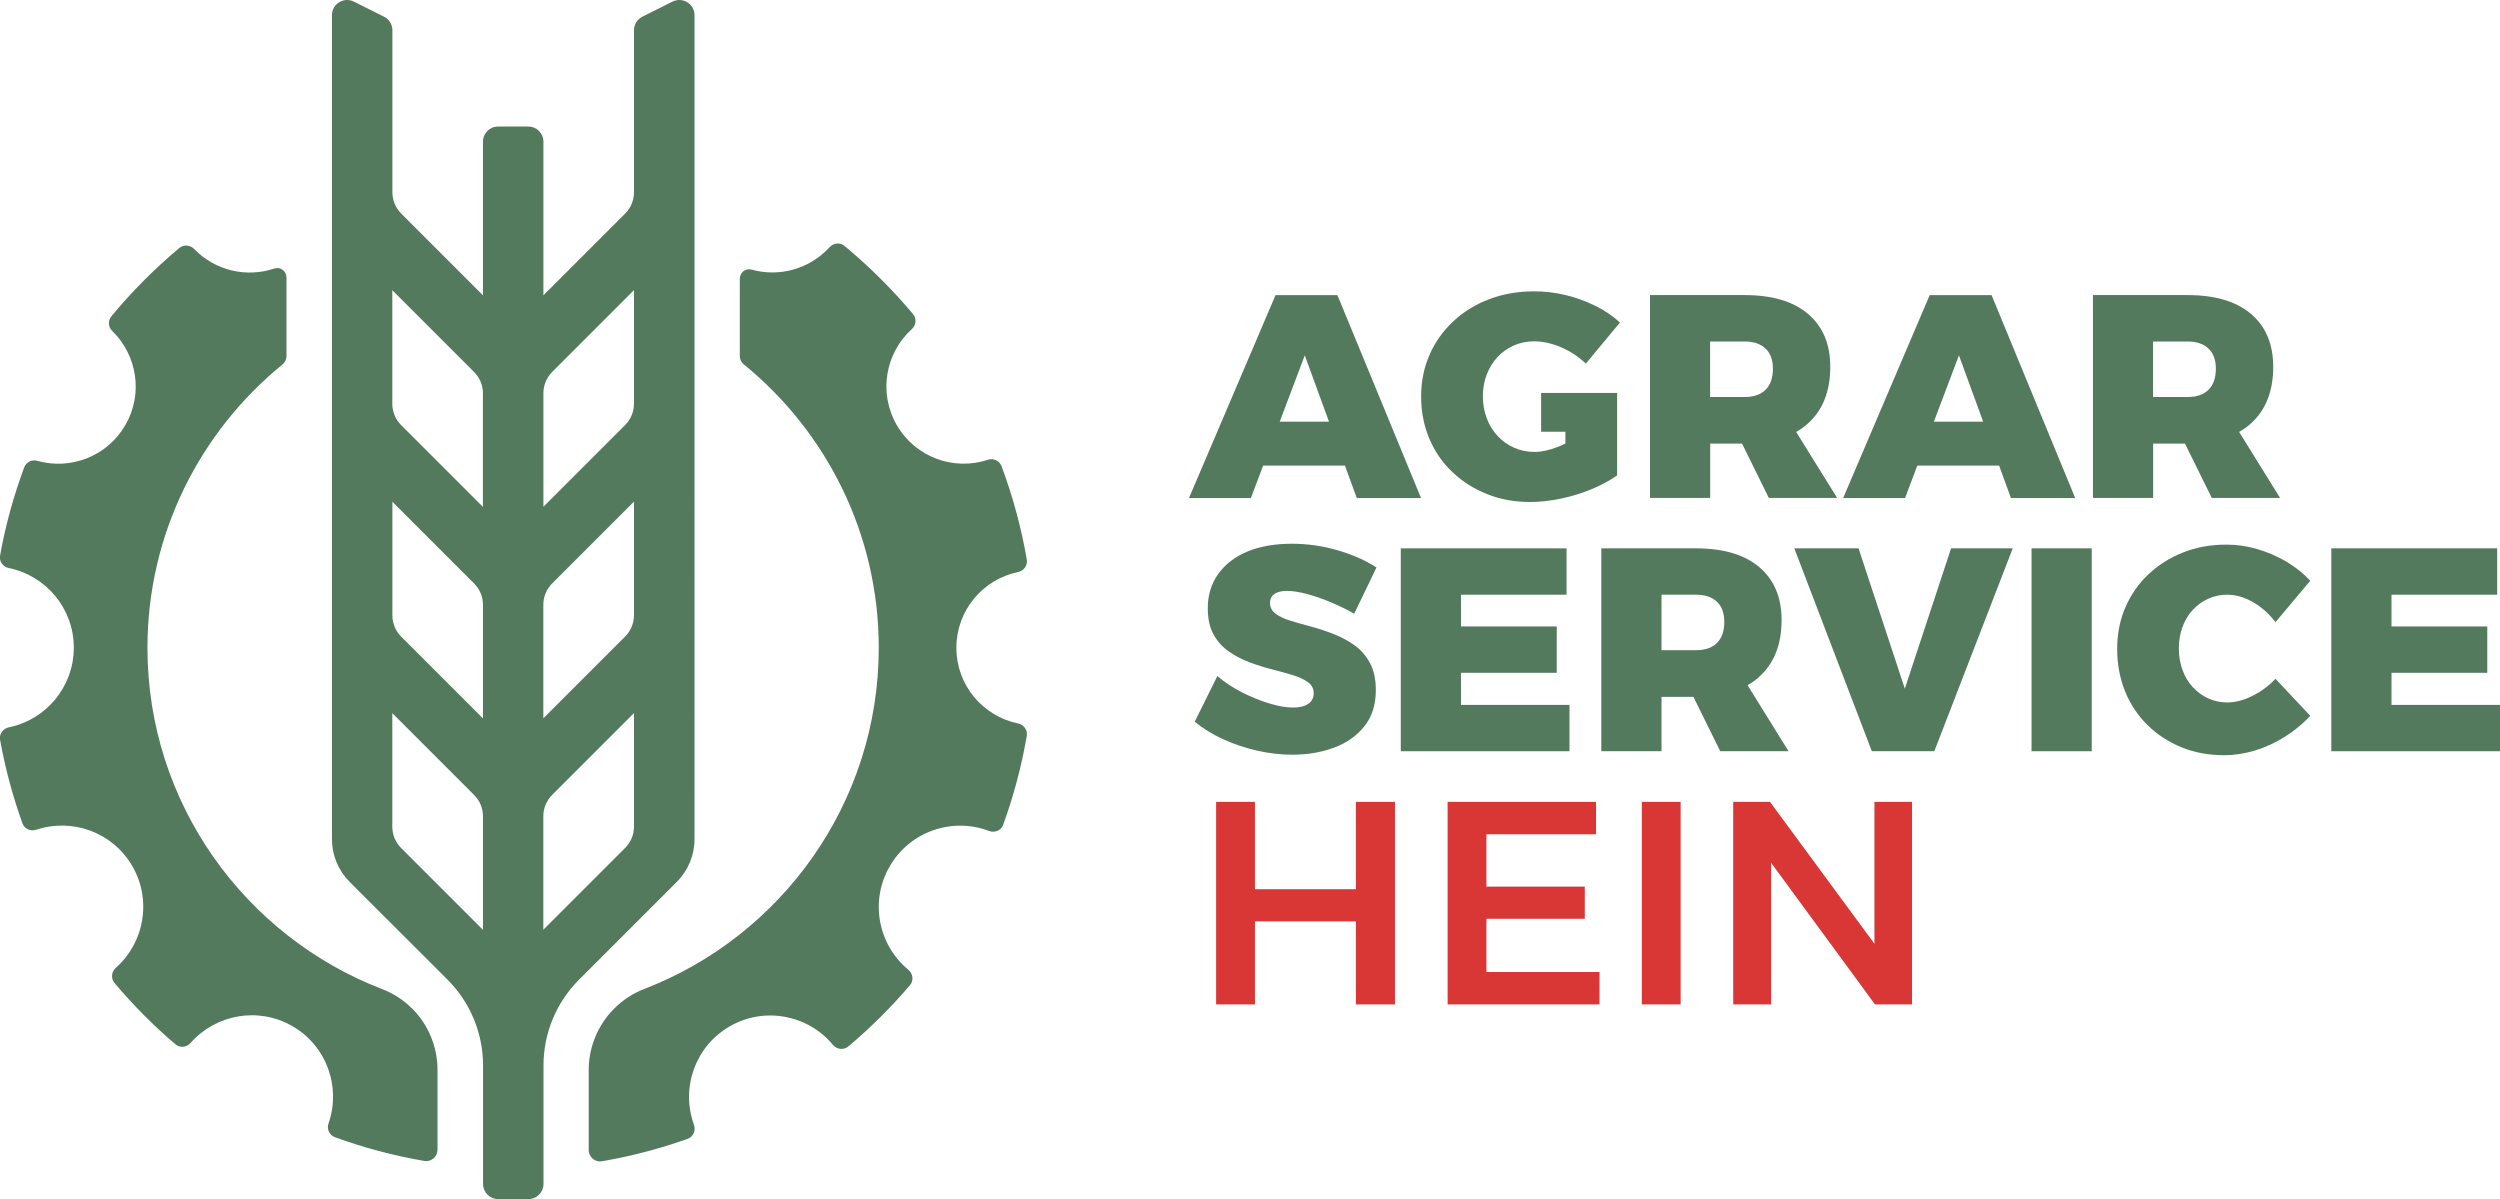 <?xml version="1.0" encoding="UTF-8"?>
<svg xmlns="http://www.w3.org/2000/svg" id="Ebene_2" viewBox="0 0 308.56 148">
  <defs>
    <style>
      .cls-1 {
        fill: #537a5d;
      }

      .cls-2 {
        fill: #d93636;
      }
    </style>
  </defs>
  <g id="Ebene_1-2" data-name="Ebene_1">
    <g>
      <g>
        <g>
          <path class="cls-1" d="M50.86,124.48h0c-1.05-1.05-2.3-1.87-3.69-2.4-16.92-6.51-28.97-22.93-28.97-42.12,0-14.1,6.51-26.7,16.67-34.98.31-.25.49-.63.49-1.02v-9.71c0-.78-.76-1.36-1.49-1.11-3.49,1.18-7.36.23-9.91-2.41-.49-.51-1.29-.57-1.83-.12-3.05,2.55-5.86,5.38-8.39,8.44-.44.54-.38,1.33.12,1.81,3.06,2.97,3.85,7.75,1.61,11.61-2.23,3.86-6.75,5.57-10.86,4.41-.67-.19-1.38.15-1.62.8-1.3,3.5-2.31,7.14-2.98,10.89-.13.72.36,1.4,1.08,1.54,4.58.94,8.02,4.98,8.02,9.83s-3.45,8.9-8.02,9.83c-.72.15-1.21.82-1.08,1.54.64,3.55,1.57,6.99,2.76,10.31.25.69,1,1.02,1.7.79,4.44-1.48,9.44.3,11.87,4.5,2.43,4.21,1.46,9.44-2.04,12.54-.55.48-.64,1.31-.17,1.87,2.3,2.73,4.81,5.26,7.52,7.57.56.48,1.39.39,1.88-.17,3.1-3.52,8.34-4.5,12.56-2.07,4.25,2.45,6.02,7.54,4.46,12-.24.69.09,1.45.77,1.7,3.55,1.3,7.24,2.28,11.05,2.94.85.15,1.63-.53,1.63-1.39v-9.85c0-2.85-1.13-5.58-3.15-7.6Z"></path>
          <path class="cls-1" d="M125.64,89.29c-4.34-.9-7.6-4.73-7.6-9.34s3.26-8.44,7.6-9.34c.72-.15,1.21-.81,1.09-1.54-.68-3.98-1.74-7.84-3.12-11.54-.25-.67-1-1.01-1.68-.78-4.21,1.39-8.95-.3-11.25-4.29-2.29-3.97-1.4-8.89,1.86-11.84.53-.48.62-1.29.16-1.84-2.56-3.06-5.4-5.88-8.47-8.43-.55-.46-1.36-.37-1.84.16-2.43,2.67-6.19,3.74-9.65,2.76-.72-.2-1.43.38-1.43,1.13v9.55c0,.4.18.77.49,1.02,10.16,8.28,16.66,20.88,16.66,34.98,0,19.19-12.04,35.6-28.96,42.12-1.39.53-2.64,1.36-3.69,2.41h0c-2.02,2.02-3.15,4.75-3.15,7.61v9.85c0,.86.78,1.54,1.63,1.39,3.64-.63,7.18-1.56,10.58-2.77.7-.25,1.04-1.04.78-1.74-1.64-4.5.12-9.66,4.41-12.14,4.3-2.48,9.67-1.42,12.74,2.28.48.57,1.32.68,1.9.2,2.74-2.31,5.29-4.84,7.61-7.56.49-.57.38-1.43-.2-1.91-3.72-3.07-4.79-8.45-2.3-12.76,2.5-4.33,7.73-6.09,12.26-4.37.7.27,1.5-.06,1.75-.77,1.28-3.53,2.26-7.19,2.91-10.97.12-.72-.37-1.39-1.09-1.53Z"></path>
        </g>
        <path class="cls-1" d="M83,.2l-3.72,1.86c-.63.32-1.03.96-1.03,1.67v19.99c0,.99-.39,1.94-1.09,2.64l-10.09,10.09v-18.97c0-1.03-.83-1.86-1.86-1.86h-3.74c-1.03,0-1.86.83-1.86,1.86v18.97l-10.09-10.09c-.7-.7-1.09-1.65-1.09-2.64V3.73c0-.71-.4-1.36-1.03-1.67l-3.72-1.86c-1.24-.62-2.71.28-2.71,1.67v101.7c0,1.98.79,3.88,2.19,5.28l12.08,12.07c2.81,2.81,4.38,6.61,4.38,10.58v14.63c0,1.03.84,1.87,1.87,1.87h3.72c1.03,0,1.87-.84,1.87-1.87v-14.63c0-3.97,1.58-7.78,4.38-10.58l12.07-12.07c1.4-1.4,2.19-3.3,2.19-5.28V1.87c0-1.39-1.46-2.29-2.71-1.67ZM77.15,78.57l-10.09,10.09v-14.02c0-.99.39-1.93,1.09-2.63l10.1-10.1v14.01c0,.99-.39,1.94-1.09,2.64ZM48.42,61.92l10.1,10.1c.7.7,1.09,1.64,1.09,2.63v14.02l-10.09-10.09c-.7-.7-1.09-1.65-1.09-2.64v-14.01ZM78.25,35.81v14.01c0,.99-.39,1.94-1.09,2.64l-10.09,10.09v-14.02c0-.99.39-1.93,1.09-2.63l10.1-10.1ZM59.6,48.54v14.02l-10.09-10.09c-.7-.7-1.09-1.65-1.09-2.64v-14.01l10.1,10.1c.7.7,1.09,1.64,1.09,2.63ZM48.42,102.03v-14.01l10.1,10.1c.7.7,1.09,1.64,1.09,2.63v14.02l-10.1-10.1c-.7-.7-1.09-1.65-1.09-2.63ZM67.06,114.76v-14.02c0-.99.39-1.93,1.09-2.63l10.1-10.1v14.01c0,.99-.39,1.93-1.09,2.63l-10.1,10.1Z"></path>
      </g>
      <g>
        <g>
          <path class="cls-1" d="M155.9,57.47h10.1l1.46,4h7.93l-10.32-25.04h-7.64l-10.68,25.04h7.64l1.51-4ZM164.02,52.04h-6.07l3.09-8.18,2.99,8.18Z"></path>
          <path class="cls-1" d="M193.21,48.5h-3v4.79h3v1.44c-.29.14-.57.29-.88.41-1.11.43-2.08.64-2.91.64-.91,0-1.75-.17-2.54-.52-.79-.34-1.46-.83-2.04-1.45-.57-.62-1.02-1.34-1.34-2.18s-.48-1.74-.48-2.71.16-1.88.48-2.7c.32-.82.76-1.54,1.32-2.14.56-.61,1.23-1.08,2-1.43.77-.34,1.61-.52,2.52-.52,1.09,0,2.22.25,3.37.75,1.15.5,2.16,1.17,3.02,2l4.21-5.07c-.88-.81-1.9-1.5-3.05-2.07-1.16-.57-2.37-1.01-3.66-1.32-1.29-.31-2.57-.46-3.86-.46-2.02,0-3.88.32-5.57.97-1.69.64-3.17,1.55-4.43,2.73-1.26,1.18-2.24,2.55-2.93,4.13-.69,1.57-1.04,3.29-1.04,5.14s.33,3.58,1,5.18,1.61,2.98,2.84,4.14c1.23,1.17,2.65,2.08,4.29,2.73,1.63.66,3.41.98,5.34.98,1.19,0,2.44-.14,3.75-.41,1.31-.27,2.57-.66,3.79-1.16,1.21-.5,2.27-1.07,3.18-1.71v-10.18h-6.39Z"></path>
          <path class="cls-1" d="M211.07,54.75h3.94l3.31,6.71h8.43l-5.06-8.15c.53-.3,1.02-.65,1.46-1.05,1.83-1.65,2.75-3.98,2.75-6.98,0-2.81-.92-4.99-2.75-6.54-1.83-1.55-4.44-2.32-7.82-2.32h-11.68v25.04h7.43v-6.71ZM211.07,42.15h4.25c1.12,0,1.98.29,2.59.87.61.58.91,1.41.91,2.48,0,1.14-.3,2.01-.91,2.61s-1.47.89-2.59.89h-4.25v-6.86Z"></path>
          <path class="cls-1" d="M236.64,57.47h10.1l1.46,4h7.93l-10.32-25.04h-7.64l-10.68,25.04h7.64l1.51-4ZM244.76,52.04h-6.07l3.09-8.18,2.99,8.18Z"></path>
          <path class="cls-1" d="M265.74,54.75h3.94l3.31,6.71h8.43l-5.06-8.15c.53-.3,1.02-.65,1.46-1.05,1.83-1.65,2.75-3.98,2.75-6.98,0-2.81-.92-4.99-2.75-6.54-1.83-1.55-4.44-2.32-7.82-2.32h-11.68v25.04h7.43v-6.71ZM265.74,42.15h4.25c1.12,0,1.98.29,2.59.87.61.58.91,1.41.91,2.48,0,1.14-.3,2.01-.91,2.61s-1.47.89-2.59.89h-4.25v-6.86Z"></path>
          <path class="cls-1" d="M157.32,73.29c.38-.24.88-.36,1.5-.36.71,0,1.55.13,2.52.39.96.26,1.96.61,2.98,1.04,1.02.43,1.96.89,2.82,1.39l2.75-5.71c-1.36-.88-2.96-1.59-4.82-2.13-1.86-.54-3.74-.8-5.64-.8-2.1,0-3.92.32-5.46.96-1.55.64-2.75,1.57-3.61,2.77-.86,1.2-1.29,2.61-1.29,4.23,0,1.29.23,2.36.7,3.21.46.86,1.09,1.56,1.87,2.11.79.55,1.64.99,2.55,1.34.92.35,1.84.64,2.79.88.94.24,1.8.48,2.57.71.77.24,1.4.53,1.88.88.48.35.71.79.71,1.34,0,.6-.23,1.04-.68,1.34-.45.3-1.08.45-1.89.45s-1.82-.17-2.95-.52c-1.13-.34-2.26-.81-3.39-1.39-1.13-.58-2.12-1.24-2.98-1.98l-2.79,5.64c1.05.86,2.23,1.58,3.55,2.18s2.71,1.06,4.16,1.39c1.45.33,2.89.5,4.32.5,1.88,0,3.6-.29,5.16-.87,1.56-.58,2.81-1.46,3.75-2.64.94-1.18,1.41-2.67,1.41-4.48,0-1.31-.24-2.41-.71-3.3s-1.1-1.62-1.87-2.18c-.77-.56-1.63-1.02-2.55-1.39-.93-.37-1.86-.68-2.79-.93-.93-.25-1.79-.49-2.57-.73-.79-.24-1.41-.53-1.87-.87s-.7-.79-.7-1.34c0-.5.19-.87.57-1.11Z"></path>
          <polygon class="cls-1" points="180.32 83.04 192.14 83.04 192.14 77.32 180.32 77.32 180.32 73.4 193.35 73.4 193.35 67.68 172.89 67.68 172.89 92.72 193.71 92.72 193.71 87 180.32 87 180.32 83.04"></polygon>
          <path class="cls-1" d="M217.14,83.52c1.83-1.65,2.75-3.98,2.75-6.98,0-2.81-.92-4.99-2.75-6.54-1.83-1.55-4.44-2.32-7.82-2.32h-11.68v25.04h7.43v-6.71h3.94l3.31,6.71h8.43l-5.06-8.15c.53-.3,1.02-.65,1.46-1.05ZM205.07,73.4h4.25c1.12,0,1.98.29,2.59.87.61.58.91,1.41.91,2.48,0,1.14-.3,2.01-.91,2.61s-1.47.89-2.59.89h-4.25v-6.86Z"></path>
          <polygon class="cls-1" points="235.1 85 229.39 67.68 221.46 67.68 231.03 92.72 238.74 92.72 248.42 67.68 240.81 67.68 235.1 85"></polygon>
          <rect class="cls-1" x="250.74" y="67.68" width="7.43" height="25.04"></rect>
          <path class="cls-1" d="M270.63,75.29c.55-.6,1.18-1.06,1.91-1.39.73-.33,1.51-.5,2.34-.5,1.05,0,2.11.3,3.18.91,1.07.61,2,1.44,2.79,2.48l4.29-5.11c-.83-.9-1.82-1.69-2.95-2.36-1.13-.67-2.33-1.18-3.59-1.55-1.26-.37-2.54-.55-3.82-.55-1.93,0-3.71.32-5.34.97-1.63.64-3.06,1.55-4.29,2.71s-2.17,2.53-2.84,4.09c-.67,1.56-1,3.27-1,5.12s.33,3.63.98,5.23c.66,1.61,1.58,3,2.77,4.16s2.58,2.08,4.18,2.73c1.6.66,3.36.98,5.29.98,1.26,0,2.54-.2,3.82-.59s2.51-.96,3.68-1.7c1.17-.74,2.2-1.59,3.11-2.57l-4.29-4.57c-.83.88-1.79,1.59-2.87,2.12-1.08.54-2.11.8-3.09.8-.83,0-1.61-.17-2.34-.5-.73-.33-1.36-.8-1.91-1.39s-.97-1.3-1.27-2.13c-.3-.82-.45-1.71-.45-2.66s.15-1.83.45-2.64c.3-.81.72-1.51,1.27-2.11Z"></path>
          <polygon class="cls-1" points="295.17 87 295.17 83.04 306.99 83.04 306.99 77.32 295.17 77.32 295.17 73.4 308.21 73.4 308.21 67.68 287.74 67.68 287.74 92.72 308.56 92.72 308.56 87 295.17 87"></polygon>
        </g>
        <g>
          <polygon class="cls-2" points="167.35 109.75 154.89 109.75 154.89 98.97 150.1 98.97 150.1 123.97 154.89 123.97 154.89 113.72 167.35 113.72 167.35 123.97 172.17 123.97 172.17 98.97 167.35 98.97 167.35 109.75"></polygon>
          <polygon class="cls-2" points="183.46 113.4 195.6 113.4 195.6 109.43 183.46 109.43 183.46 102.97 196.99 102.97 196.99 98.97 178.67 98.97 178.67 123.97 197.42 123.97 197.42 119.97 183.46 119.97 183.46 113.4"></polygon>
          <rect class="cls-2" x="202.64" y="98.97" width="4.79" height="25"></rect>
          <polygon class="cls-2" points="231.35 98.97 231.35 116.48 218.46 98.97 213.92 98.97 213.92 123.97 218.6 123.97 218.6 106.49 231.42 123.97 235.99 123.97 235.99 98.97 231.35 98.97"></polygon>
        </g>
      </g>
    </g>
  </g>
</svg>
